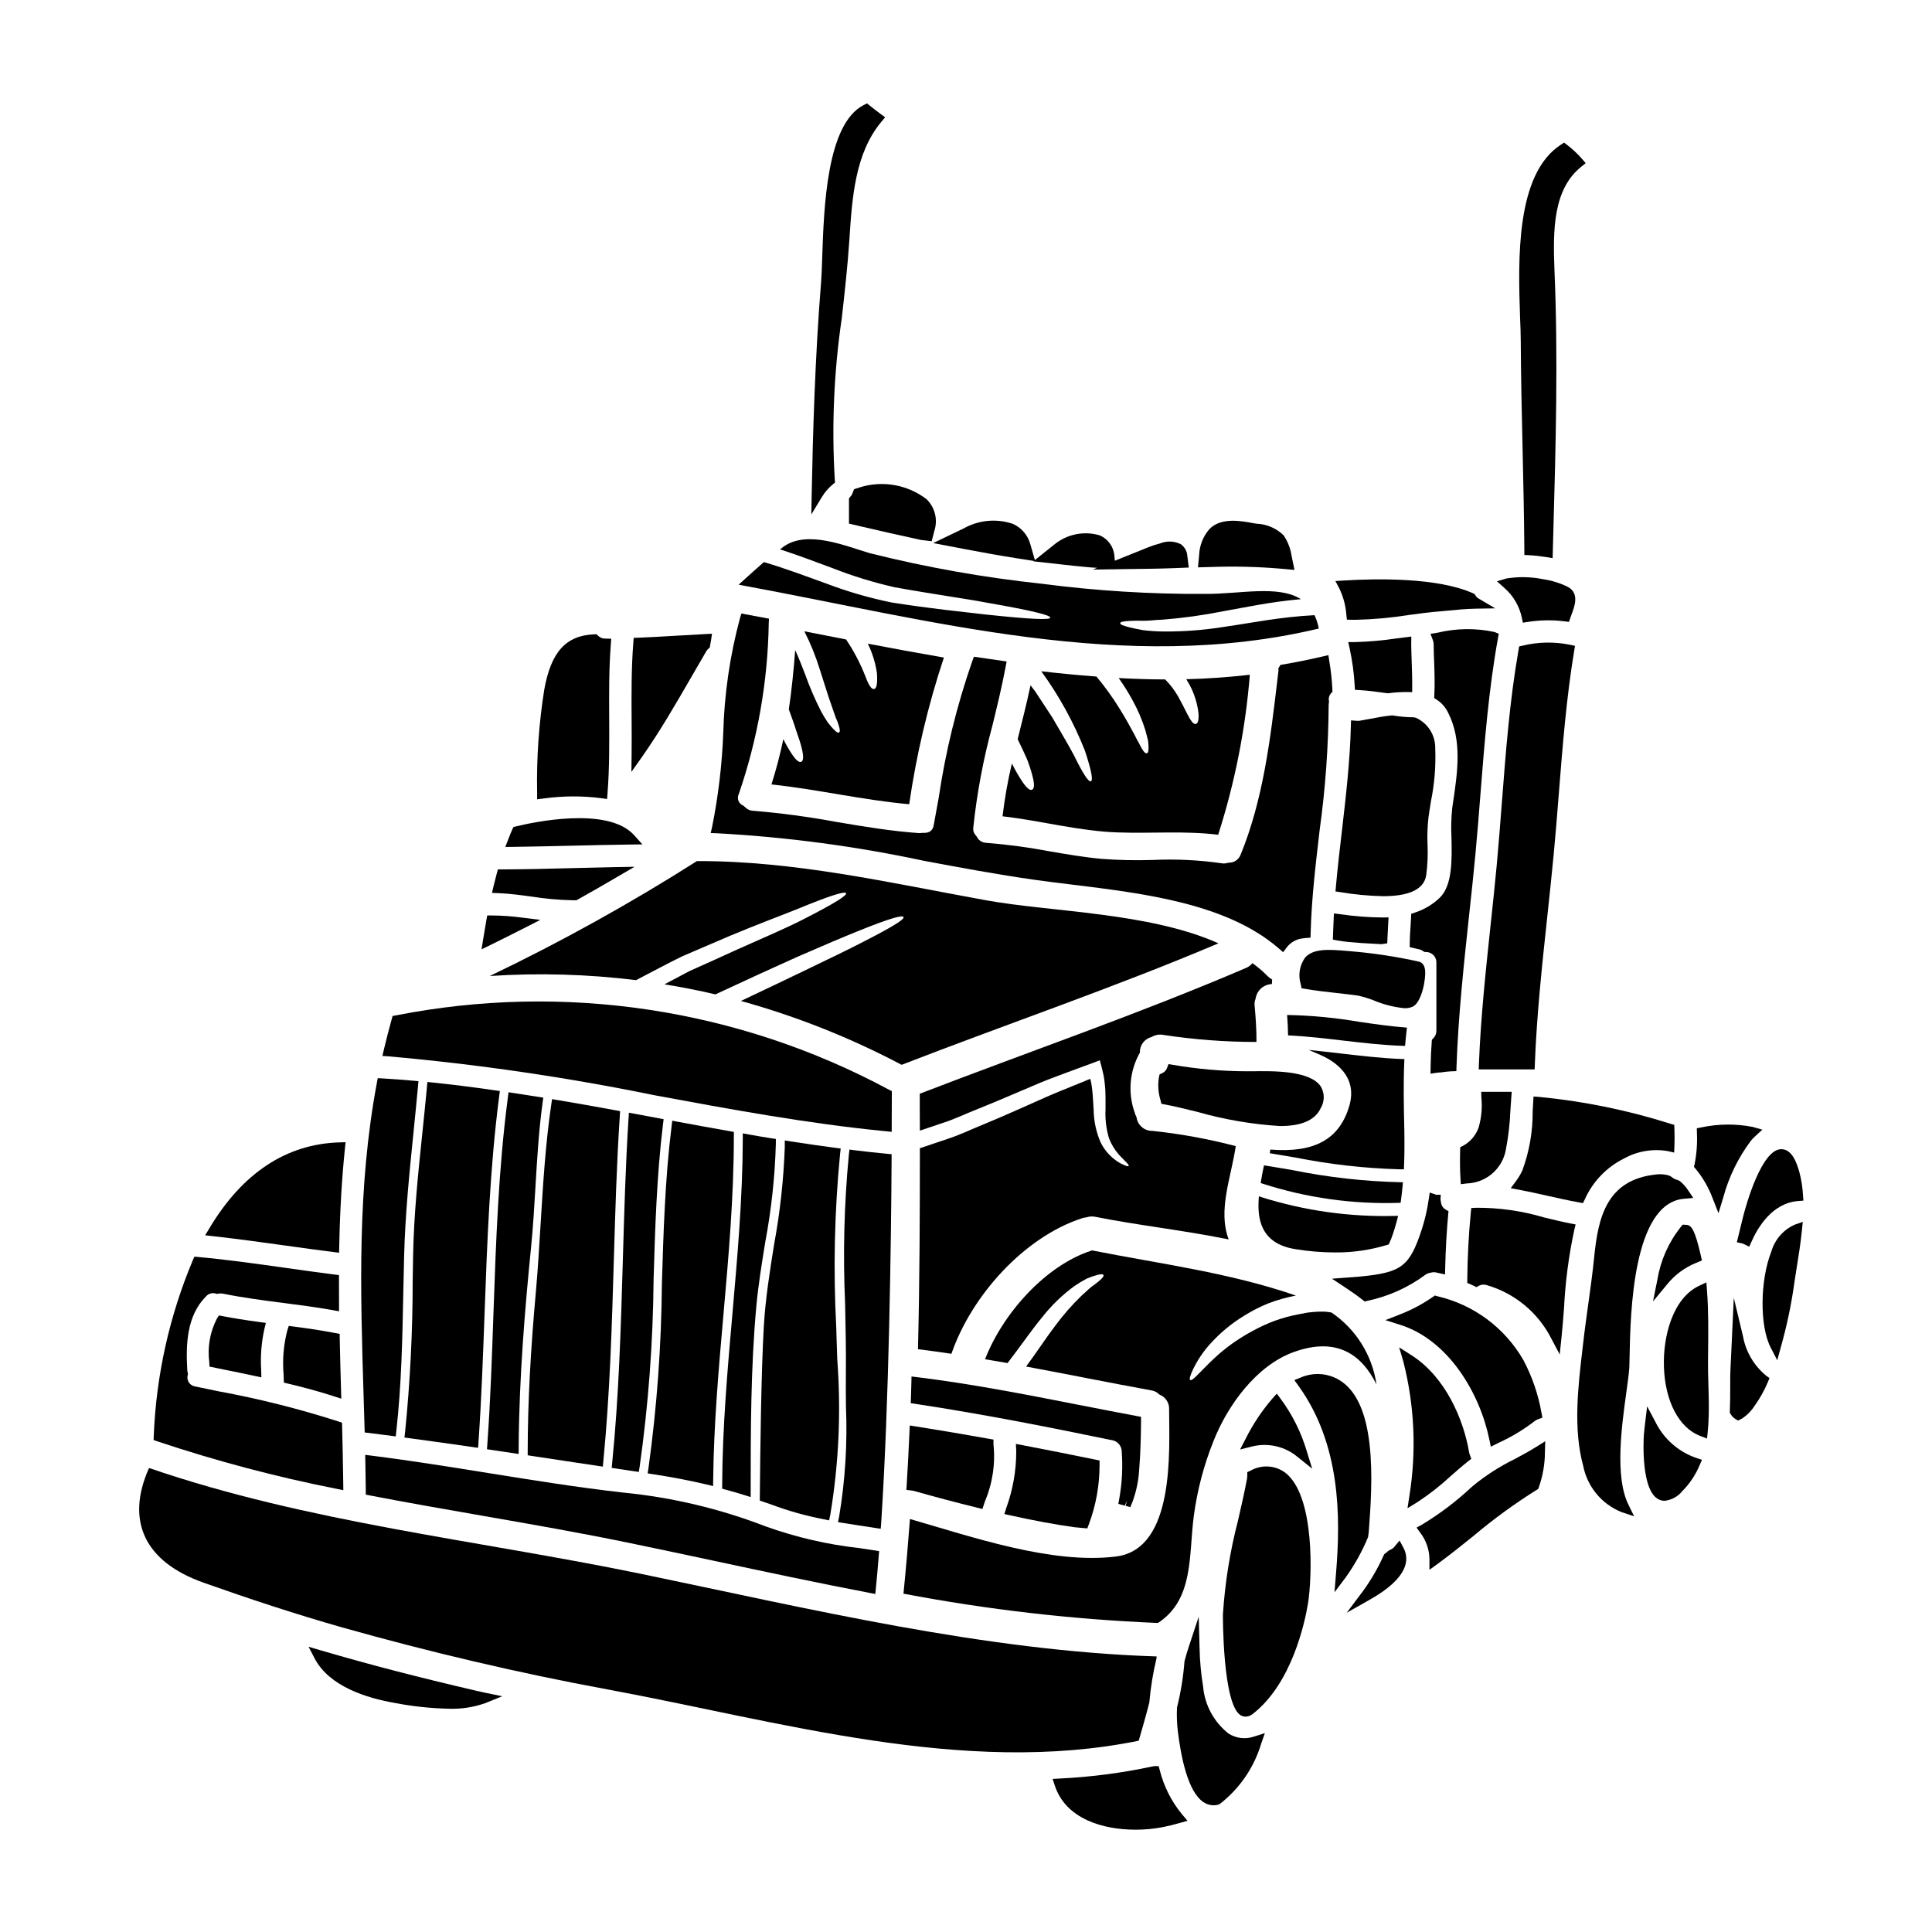 <?xml version="1.0" encoding="UTF-8"?>
<!-- Uploaded to: ICON Repo, www.iconrepo.com, Generator: ICON Repo Mixer Tools -->
<svg fill="#000000" width="800px" height="800px" version="1.1" viewBox="144 144 512 512" xmlns="http://www.w3.org/2000/svg">
 <g>
  <path d="m501.52 393.65c1.992 0.203 4 0.312 5.984 0.422l2.617 0.145 1.512-0.227 0.066-1.504c0.059-1.27 0.109-2.519 0.191-3.766l0.102-1.598-1.598 0.023c-3.781-0.031-7.555-0.324-11.297-0.879l-1.594-0.199-0.133 3.027c-0.043 0.891-0.09 1.77-0.109 2.668l-0.027 1.258 1.238 0.223c1.016 0.191 2.039 0.312 3.047 0.406z"/>
  <path d="m483.11 294.68 3.938 0.359-0.789-3.871 0.004-0.004c-0.301-1.906-1.02-3.719-2.106-5.312-1.926-1.871-4.477-2.965-7.156-3.066l-0.832-0.133c-3.016-0.574-8.621-1.656-11.668 1.574-1.648 1.895-2.606 4.297-2.715 6.809l-0.312 3.32 3.336-0.094h0.004c6.102-0.227 12.215-0.086 18.297 0.418z"/>
  <path d="m498.04 378.85-0.125 1.391 1.379 0.203c3.707 0.621 7.457 0.973 11.219 1.055 5.539 0 10.758-1.152 11.449-5.547 0.355-2.688 0.473-5.398 0.348-8.109-0.105-2.418-0.02-4.844 0.254-7.254 0.191-1.41 0.426-2.832 0.656-4.269 0.934-4.582 1.312-9.258 1.133-13.93 0.094-3.523-1.945-6.754-5.168-8.188l-0.547-0.109c-1.844-0.02-3.688-0.18-5.508-0.484l-0.184-0.031-0.184 0.02c-1.898 0.188-3.84 0.555-5.723 0.91-0.867 0.164-1.727 0.328-2.617 0.477h-0.004c-0.277 0.055-0.559 0.066-0.84 0.035l-1.547-0.113-0.039 1.547c-0.227 9.238-1.312 18.602-2.363 27.652-0.578 4.91-1.145 9.82-1.59 14.746z"/>
  <path d="m500.89 396c-4.723-0.395-8.812-0.691-11.02 1.766-1.484 2.059-1.906 4.695-1.145 7.113l0.188 1.008 1.008 0.176c2.754 0.484 5.594 0.789 8.348 1.102 1.887 0.211 3.773 0.422 5.637 0.68l0.004 0.004c1.414 0.32 2.805 0.746 4.156 1.273 2.606 1.102 5.367 1.797 8.184 2.066 0.738 0.02 1.473-0.121 2.152-0.418 2.391-1.152 3.543-7.477 3.254-9.719-0.199-1.672-1.133-2.109-1.668-2.215-5.965-1.324-12.016-2.246-18.105-2.754z"/>
  <path d="m522.95 481.32 0.191-0.043c0.559-0.168 1.152-0.168 1.707 0l2.094 0.469 0.047-1.773c0.129-5.141 0.395-9.734 0.789-14.043l0.09-0.949-0.836-0.473 0.004-0.004c-0.621-0.375-1.039-1.008-1.145-1.727l-0.145-0.98 0.062-1.18h-1.234l-1.684-0.586-0.262 1.766c-0.387 2.777-1.023 5.512-1.898 8.172-3.18 9.621-5.285 11.234-16.07 12.309-1.035 0.09-2.184 0.176-3.371 0.266l-4.309 0.324 3.609 2.387c1.863 1.227 3.246 2.215 4.488 3.211l0.555 0.441 0.691-0.152v-0.008c5.59-1.172 10.859-3.543 15.449-6.941 0.348-0.25 0.75-0.418 1.176-0.484z"/>
  <path d="m500.8 306.94 0.145 1.277 1.289 0.031h1.109l0.004 0.004c4.629-0.109 9.246-0.523 13.82-1.246 2.879-0.395 5.734-0.789 8.527-0.992l2.129-0.199c2.215-0.215 4.723-0.465 7.211-0.508l5.215-0.09-4.492-2.652v-0.004c-0.305-0.184-0.559-0.441-0.738-0.746l-0.238-0.395-0.395-0.184c-9.348-4.207-25.438-3.938-34.211-3.394l-2.281 0.141 1.074 2.023h-0.004c1.039 2.176 1.664 4.531 1.836 6.934z"/>
  <path d="m513.86 313.22c-3.559 0.527-7.144 0.844-10.738 0.941h-1.828l0.395 1.781v0.004c0.68 3.148 1.117 6.344 1.305 9.559l0.082 1.305 1.305 0.078c2.094 0.125 4.191 0.395 6.297 0.695l1.086 0.148 0.188-0.023v0.004c1.59-0.215 3.195-0.32 4.801-0.316l1.492 0.023v-1.488c0.02-2.258-0.062-4.516-0.137-6.769-0.055-1.492-0.105-2.984-0.121-4.441l0.023-2.035z"/>
  <path d="m414.76 350.9c-0.879-1.348-1.68-2.742-2.398-4.184-0.059-0.117-0.148-0.234-0.207-0.355l-0.004 0.004c-1.09 4.602-1.91 9.266-2.465 13.965 10.203 1.156 20.254 3.938 30.484 4.269 8.957 0.328 17.793-0.477 26.66 0.621 4.414-13.766 7.231-27.992 8.391-42.402-5.633 0.648-11.246 1.043-16.844 1.18l0.004 0.004c0.547 0.867 1.043 1.77 1.48 2.699 0.75 1.664 1.289 3.418 1.605 5.219 0.445 2.695 0 3.824-0.562 3.938-0.652 0.117-1.309-0.742-2.434-2.969-0.562-1.125-1.273-2.578-2.254-4.328l-0.004-0.004c-0.941-1.645-2.098-3.16-3.438-4.504-4.09 0-8.184-0.145-12.305-0.355 1.32 1.852 2.527 3.785 3.617 5.781 1.418 2.543 2.57 5.227 3.441 8.008 0.297 1.066 0.531 1.969 0.711 2.727 0.082 0.629 0.129 1.262 0.145 1.898 0 0.98-0.145 1.453-0.473 1.516s-0.684-0.238-1.18-1.039c-0.266-0.418-0.531-0.922-0.859-1.574-0.395-0.652-0.789-1.426-1.246-2.363-0.977-1.805-2.25-4.18-4.09-7.117-1.793-2.883-3.785-5.637-5.961-8.242-4.801-0.359-9.676-0.824-14.617-1.395h-0.004c4.711 6.481 8.586 13.523 11.535 20.969 1.898 5.723 2.191 7.973 1.602 8.184-0.59 0.207-1.93-1.688-4.481-6.879-1.336-2.578-3.32-5.84-5.75-10.051-1.336-2.016-2.816-4.297-4.453-6.789-0.414-0.562-0.859-1.156-1.305-1.719-1.008 4.773-2.223 9.547-3.41 14.293 0.949 1.93 1.777 3.676 2.402 5.117l0.004-0.008c0.598 1.5 1.105 3.035 1.512 4.598 0.621 2.344 0.477 3.41-0.09 3.676-0.57 0.27-1.426-0.371-2.762-2.387z"/>
  <path d="m406.06 525.29c-6.445-1.156-12.895-2.246-19.336-3.266l-1.629-0.254-0.074 1.648c-0.203 4.676-0.441 9.352-0.734 14.027l-0.09 1.391 1.383 0.168c0.18 0.023 0.363 0.043 0.488 0.07 5.871 1.664 11.574 3.176 16.957 4.496l1.324 0.324 0.641-1.938-0.008-0.004c2.051-4.793 2.84-10.031 2.297-15.219v-1.23z"/>
  <path d="m353.61 343.46c-0.742-1.152-1.418-2.352-2.016-3.586-0.848 4.055-1.898 8.062-3.148 12.008 12.203 1.305 24.258 4.152 36.504 5.246l-0.004 0.004c1.91-13.207 4.988-26.215 9.195-38.875-6.731-1.156-13.465-2.406-20.164-3.68 1.223 2.481 2.039 5.137 2.43 7.875 0.18 2.965-0.145 4.062-0.789 4.152-0.641 0.09-1.367-0.891-2.285-3.383-1.344-3.43-3.059-6.703-5.117-9.758-3.707-0.711-7.383-1.426-11.059-2.164 1.656 3.246 3.023 6.629 4.094 10.109 1.363 4.18 2.309 7.383 3.172 9.727 0.395 1.215 0.789 2.223 1.066 3.055 0.312 0.664 0.574 1.348 0.785 2.047 0.355 1.098 0.355 1.691 0.086 1.871-0.27 0.176-0.738-0.09-1.574-0.98-0.395-0.414-0.891-1.008-1.484-1.777l0.004-0.004c-0.637-0.934-1.219-1.902-1.75-2.902-1.586-3.121-2.973-6.344-4.152-9.641-0.789-1.988-1.602-4.211-2.668-6.523-0.395 5.219-0.918 10.496-1.688 15.715 0.789 2.164 1.48 4.062 1.969 5.664 0.648 1.867 1.152 3.348 1.422 4.508 0.594 2.344 0.477 3.441-0.086 3.707-0.566 0.27-1.41-0.336-2.742-2.414z"/>
  <path d="m334.12 364.83c18.41 1 36.715 3.441 54.746 7.297 9.574 1.789 19.469 3.637 29.305 5.027 3.148 0.445 6.473 0.855 9.91 1.273 19.238 2.363 41.051 5.023 54.777 16.887l1.18 1.027 0.949-1.254v-0.004c0.957-1.266 2.367-2.109 3.938-2.359 0.355-0.051 0.699-0.105 1.051-0.133l1.32-0.105 0.039-1.324c0.25-9.016 1.324-18.141 2.363-26.965l-0.004-0.004c1.535-11.02 2.34-22.129 2.414-33.258-0.008-0.238 0.016-0.473 0.066-0.703l0.043-0.234-0.035-0.238v-0.004c-0.148-0.699 0.035-1.426 0.496-1.969l0.441-0.461-0.027-0.637c-0.121-2.523-0.395-5.039-0.82-7.531l-0.23-1.543-1.527 0.355c-3.481 0.812-7.004 1.523-10.473 2.117l-0.723 0.125-0.547 0.941 0.055 0.449-0.305 2.562c-1.84 15.57-3.738 31.668-9.766 46.398h-0.004c-0.484 1.238-1.68 2.055-3.012 2.051l-0.395 0.062c-0.508 0.16-1.051 0.195-1.574 0.105-6.039-0.867-12.145-1.164-18.234-0.883-4.539 0.152-9.086 0.055-13.613-0.289-4.606-0.426-9.262-1.223-13.777-2-5.539-1.055-11.137-1.805-16.762-2.246-1.074-0.02-2.047-0.645-2.512-1.617l-0.301-0.395 0.004 0.004c-0.5-0.516-0.738-1.227-0.652-1.934 0.961-9.172 2.66-18.254 5.082-27.152 1.23-5.047 2.5-10.258 3.481-15.465l0.285-1.508-8.66-1.258-0.422 1.102c-4.113 11.797-7.102 23.957-8.926 36.312-0.434 2.418-0.875 4.832-1.324 7.25-0.348 1.918-1.781 2.078-2.981 2.008-0.285 0.043-0.574 0.07-0.859 0.074-7.328-0.5-14.703-1.742-21.832-2.945l-0.004 0.004c-7.356-1.371-14.777-2.367-22.238-2.988-0.812-0.035-1.574-0.395-2.117-1l-0.449-0.371c-0.574-0.223-1.031-0.676-1.254-1.25-0.227-0.574-0.199-1.219 0.074-1.773 5.012-14.562 7.695-29.828 7.949-45.227l0.059-1.277-7.297-1.367-0.395 1.25h0.004c-2.672 9.941-4.16 20.164-4.426 30.453-0.32 8.305-1.301 16.574-2.93 24.723l-0.395 1.75z"/>
  <path d="m327.36 323.16c1.27-2.199 2.539-4.402 3.836-6.606 0.145-0.242 0.328-0.457 0.535-0.645l0.395-0.367 0.066-0.539c0.027-0.203 0.07-0.395 0.113-0.613 0.043-0.219 0.09-0.449 0.121-0.66l0.266-1.781-1.797 0.09c-2.34 0.117-4.676 0.25-7.016 0.395-3.543 0.207-7.086 0.414-10.629 0.559l-1.312 0.051-0.102 1.309c-0.531 6.746-0.492 13.574-0.453 20.18 0.02 3.09 0.039 6.184 0 9.273l-0.055 4.758 2.754-3.894c4.856-6.906 9.137-14.336 13.277-21.508z"/>
  <path d="m370.33 273.65-0.52 1.336c-0.035 0.102-0.09 0.195-0.16 0.277l-0.66 0.812v6.691l2.277 0.531c5.59 1.312 11.199 2.582 16.832 3.805l2.809 0.336 0.707-2.754v-0.004c0.977-2.973 0.16-6.246-2.102-8.414-5.078-3.871-11.73-5.016-17.812-3.062z"/>
  <path d="m400.09 289.6c4.539 0.867 9.078 1.672 13.645 2.391l4.215 0.66-0.125 0.102 7.086 0.789c2.402 0.273 4.793 0.539 7.148 0.742 0.887 0.098 1.793 0.145 2.703 0.191l-1.18 0.469 15.859-0.227c2.129-0.031 4.262-0.094 6.394-0.18l3.203-0.129-0.395-3.188c-0.098-1.211-0.734-2.312-1.73-3.008-1.723-0.852-3.731-0.922-5.512-0.191-1.051 0.27-2.086 0.605-3.094 1.012l-8.852 3.562-0.129-1.266v-0.004c-0.176-2.418-1.699-4.531-3.938-5.465-4.156-1.219-8.645-0.301-11.988 2.445l-5.148 4.121-1.199-4.172c-0.645-2.418-2.352-4.414-4.637-5.426-4.316-1.465-9.051-1.023-13.027 1.207l-8.082 3.883z"/>
  <path d="m493.49 310.57c-0.219-1.227-0.598-2.418-1.129-3.543-9.195 0.473-16.961 2.106-23.484 3.023-5.488 0.91-11.043 1.348-16.605 1.305-1.793-0.023-3.586-0.141-5.367-0.359-1.484-0.27-2.641-0.504-3.543-0.738-1.812-0.445-2.551-0.789-2.492-1.125 0.059-0.34 0.863-0.504 2.668-0.594 0.922-0.059 2.078-0.059 3.5-0.031 1.422 0.027 3.113-0.234 5.117-0.297h0.004c5.375-0.426 10.723-1.168 16.012-2.223 5.633-0.98 12.395-2.492 20.578-3.203-6.019-3.824-16.281-1.336-25.191-1.395-14.547 0.094-29.082-0.809-43.504-2.695-15.336-1.637-30.539-4.336-45.504-8.082-6.469-1.898-16.457-6.199-22.805-1.812-0.355 0.27-0.68 0.535-1.035 0.789 5.07 1.629 9.668 3.41 13.938 4.981 5.34 2.098 10.828 3.789 16.426 5.055 10.172 1.84 18.359 2.938 24.465 4.094 12.277 2.133 16.902 3.348 16.812 3.973-0.09 0.621-4.859 0.477-17.285-0.859-6.227-0.738-14.324-1.512-24.797-3.172h-0.004c-5.824-1.191-11.547-2.844-17.109-4.949-5.191-1.871-10.707-3.977-16.723-5.754-2.254 1.969-4.449 3.977-6.691 5.992 50.941 9.309 102.3 23.898 153.75 11.621z"/>
  <path d="m364.7 272.36 0.602-0.5-0.078-0.789c-0.848-14.309-0.223-28.664 1.871-42.844 0.742-6.648 1.516-13.52 1.969-20.258l0.027-0.371c0.734-11.281 1.5-22.941 8.469-31.312l1.012-1.215-1.277-0.926c-0.961-0.695-1.891-1.422-2.785-2.148l-0.742-0.598-0.852 0.43c-9.84 4.965-10.574 27.129-11.02 40.371-0.082 2.606-0.156 4.824-0.289 6.434-1.648 20.414-2.195 40.77-2.496 56.223l-0.105 5.488 2.844-4.695c0.762-1.25 1.727-2.359 2.852-3.289z"/>
  <path d="m547.02 234.61c0.043 9.414 0.266 18.977 0.48 28.227 0.199 8.945 0.395 17.898 0.469 26.844v1.391l1.387 0.074c1.484 0.082 2.965 0.246 4.434 0.488l1.672 0.277 0.191-7.035c0.633-22.68 1.285-46.129 0.301-69.16-0.461-11.117-0.27-21.586 7.086-27.523l1.18-0.961-0.992-1.152h0.004c-1.176-1.34-2.481-2.559-3.894-3.644l-0.832-0.645-0.883 0.574c-12.023 7.844-11.285 30.594-10.793 45.656 0.109 2.441 0.184 4.676 0.191 6.59z"/>
  <path d="m520.23 395.61c0.316 0.09 0.613 0.23 0.879 0.418l0.34 0.238 0.422 0.023c0.77-0.008 1.508 0.305 2.039 0.863 0.527 0.559 0.797 1.312 0.746 2.082v17.793c0.039 0.777-0.246 1.543-0.789 2.106l-0.395 0.395-0.047 0.562c-0.172 2.223-0.27 4.484-0.301 6.711l-0.023 1.742 1.727-0.266c0.16-0.027 0.324-0.035 0.488-0.051l0.305-0.023 0.043 0.023 0.477-0.062h0.004c0.801-0.129 1.613-0.211 2.426-0.254l1.379-0.047 0.047-1.375c0.465-13.285 1.922-26.824 3.328-39.922 0.582-5.406 1.18-10.805 1.676-16.184 0.496-5.277 0.914-10.602 1.336-15.938 1.074-13.66 2.188-27.789 4.641-41.328l0.207-1.145-1.066-0.469v-0.004c-5.027-1.086-10.23-1.02-15.23 0.191l-1.793 0.277 0.633 1.695c0.137 0.34 0.203 0.707 0.203 1.078 0 1.508 0.074 3.012 0.129 4.519 0.102 2.918 0.203 5.93 0.055 8.875l-0.043 0.848 0.707 0.469v-0.004c1.328 0.871 2.383 2.102 3.047 3.543 3.668 7.312 2.438 15.633 1.242 23.68l-0.199 1.352v-0.004c-0.281 2.633-0.355 5.281-0.215 7.926 0.125 6.016 0.273 12.836-3.223 16.078h-0.004c-1.848 1.734-4.055 3.043-6.469 3.82l-0.969 0.316-0.047 1.02c-0.035 0.789-0.09 1.602-0.141 2.406-0.086 1.227-0.164 2.461-0.195 3.848l-0.02 1.574 1.727 0.395c0.301 0.062 0.621 0.125 0.918 0.207z"/>
  <path d="m460.36 545.82c0.902-6.824 2.656-13.512 5.223-19.902 3.707-9.426 11.355-20.047 21.289-23.617 11.242-4.062 17.941 0.531 21.914 8.602-1.121-7.746-5.445-14.668-11.922-19.07-0.594-0.086-1.18-0.203-1.805-0.234h-1.484c-0.535 0-1.18 0.09-1.75 0.117l-0.918 0.09c-0.117 0-0.504 0.086-0.789 0.117l-1.691 0.328c-2.227 0.402-4.418 0.988-6.551 1.75-1.988 0.742-3.922 1.625-5.785 2.641-3.195 1.695-6.191 3.738-8.938 6.09-4.566 4.004-7.117 7.504-7.738 6.965-0.297-0.203 0-1.215 0.789-2.875l-0.004 0.004c1.164-2.402 2.66-4.629 4.449-6.609 2.66-2.973 5.746-5.535 9.164-7.594 2.016-1.262 4.141-2.344 6.348-3.231 2.356-0.898 4.785-1.582 7.262-2.047-17.555-6.082-35.941-8.391-54.059-11.98v-0.004c-0.07 0.027-0.141 0.055-0.207 0.094-12.066 3.914-23.422 16.633-28.109 28.766 1.969 0.324 3.977 0.648 5.965 1.008 3.543-4.598 6.43-8.867 9.223-12.203h-0.004c2.449-3.113 5.312-5.879 8.508-8.215 1.051-0.719 2.137-1.379 3.266-1.969 0.977-0.395 1.805-0.684 2.43-0.863 1.273-0.395 1.871-0.355 1.988-0.059 0.117 0.297-0.234 0.789-1.215 1.602h-0.004c-0.598 0.508-1.219 0.984-1.867 1.426-0.789 0.59-1.602 1.48-2.641 2.344-2.644 2.551-5.066 5.328-7.234 8.301-2.195 2.848-4.508 6.469-7.535 10.555 11.059 2.047 22.094 4.301 33.152 6.316h0.004c0.832 0.129 1.605 0.523 2.195 1.125 1.613 0.621 2.641 2.211 2.547 3.938 0.031 10.969 1.602 37-14.055 38.965-16.988 2.137-38.223-5.219-54.621-9.934-0.504 6.617-1.066 13.199-1.719 19.781v0.004c22.254 4.234 44.793 6.828 67.43 7.766 9.594-6.223 8.137-17.996 9.5-28.285z"/>
  <path d="m483.44 514.77-1.082-1.441-1.199 1.348c-2.766 3.219-5.125 6.769-7.027 10.562l-1.492 2.887 3.148-0.789c4.293-1.074 8.84-0.008 12.203 2.867l3.746 3.008-1.418-4.594c-1.473-4.981-3.801-9.664-6.879-13.848z"/>
  <path d="m372.91 393.52c-3.938 2.043-9.16 4.566-15.895 7.797-4.742 2.281-10.316 4.953-16.664 7.945v0.004c14.762 4.09 29.043 9.762 42.586 16.922 27.934-10.836 56.34-20.48 83.969-32.195-18.418-8.242-44.082-8.242-61.621-11.414-25.441-4.598-50.617-10.469-76.594-10.379-17.676 11.23-36.004 21.398-54.891 30.453 12.926-0.855 25.902-0.488 38.758 1.098 4.387-2.281 8.48-4.481 12.309-6.348 4.625-1.969 8.805-3.793 12.57-5.394 7.535-3.148 13.492-5.336 17.969-7.144 8.926-3.68 12.543-4.723 12.812-4.152 0.27 0.57-2.816 2.578-11.535 7.027-4.356 2.223-10.199 4.723-17.641 8.039-3.676 1.691-7.801 3.543-12.336 5.574-2.106 1.129-4.301 2.285-6.613 3.504 4.508 0.738 9.012 1.598 13.492 2.668 8.449-3.938 15.676-7.246 21.676-9.934 6.848-2.996 12.246-5.277 16.371-6.938 8.242-3.32 11.531-4.211 11.809-3.617 0.273 0.586-2.644 2.449-10.531 6.484z"/>
  <path d="m543.09 448.57c0.648-3.391 1.043-6.82 1.18-10.266 0.07-1.121 0.145-2.238 0.23-3.363l0.125-1.594h-8.09l0.047 1.523c0.266 2.656 0.02 5.336-0.723 7.894-0.711 2.078-2.176 3.812-4.102 4.863l-0.789 0.395-0.02 0.883c-0.074 2.863-0.043 5.195 0.09 7.336l0.094 1.574 1.574-0.188 0.004-0.004c5.176-0.16 9.52-3.949 10.379-9.055z"/>
  <path d="m589.93 468.55-0.586 0.699v0.004c-3.18 4.035-5.285 8.812-6.125 13.883l-1.148 5.742 3.734-4.512c2.031-2.516 4.672-4.473 7.668-5.684l1.555-0.652-0.262-1.156c-1.625-7.231-2.57-7.996-3.633-8.266z"/>
  <path d="m303.31 355.52 1.574 0.227 0.121-1.574c0.508-6.609 0.469-13.312 0.438-19.789-0.031-6.481-0.078-13.074 0.426-19.559l0.117-1.555-1.555-0.035h0.004c-0.695 0.023-1.367-0.227-1.875-0.699l-0.457-0.453-0.641 0.023c-7.477 0.293-11.441 4.672-13.227 14.645v0.004c-1.438 9.055-2.07 18.223-1.891 27.391v1.68l1.664-0.211c5.074-0.707 10.219-0.742 15.301-0.094z"/>
  <path d="m539.02 389.18c-1.281 12.023-2.609 24.453-3.086 36.688l-0.055 1.535h14.816l0.055-1.422c0.496-12.988 1.922-26.273 3.301-39.109 0.59-5.512 1.18-11.02 1.699-16.496 0.508-5.328 0.934-10.711 1.359-16.109 0.988-12.465 2.008-25.352 4.055-37.73l0.227-1.375-1.363-0.305v0.004c-4.125-0.832-8.387-0.754-12.48 0.234l-0.957 0.215-0.168 0.965c-2.328 13.277-3.387 27.086-4.414 40.445-0.426 5.539-0.852 11.055-1.359 16.531-0.492 5.289-1.059 10.609-1.629 15.93z"/>
  <path d="m547.29 307.65 0.289 1.363 1.383-0.207-0.004-0.004c3.191-0.488 6.438-0.539 9.645-0.145l1.18 0.148 0.734-2.082c0.789-2.086 2.102-5.574-1.109-7.238-2.035-0.988-4.207-1.656-6.445-1.988-3.207-0.648-6.5-0.715-9.73-0.199l-2.527 0.754 1.969 1.758v0.004c2.348 2.043 3.965 4.793 4.617 7.836z"/>
  <path d="m443.54 543.41 0.508-1.211c1.078-2.863 1.707-5.879 1.859-8.934 0.293-3.711 0.445-7.707 0.48-12.559v-1.234l-1.207-0.219c-5.148-0.961-10.297-1.969-15.441-2.977-13.887-2.719-28.242-5.535-42.559-7.297l-1.621-0.195-0.035 1.633c-0.031 1.383-0.059 2.754-0.117 4.117l-0.055 1.324 1.312 0.195c18.5 2.797 36.906 6.481 52.5 9.715h-0.008c1.258 0.426 2.109 1.598 2.117 2.926 0.305 4.188 0.082 8.395-0.664 12.527l-0.238 1.32 1.695 0.473 0.621-1.375-0.395 1.422z"/>
  <path d="m485.09 413.01 0.043 0.531c0.105 1.316 0.172 2.707 0.207 4.383v0.457l0.457 0.027c4.668 0.242 9.391 0.789 13.961 1.332 5.269 0.613 10.73 1.25 16.137 1.426h0.461l0.043-0.461c0.117-1.305 0.238-2.574 0.395-3.871l0.055-0.508-0.508-0.039c-4.121-0.32-8.301-0.934-12.34-1.523l0.004-0.004c-6.078-1.039-12.223-1.629-18.391-1.766z"/>
  <path d="m475.91 399.24c-0.43 0.547-0.992 0.977-1.637 1.246-28.438 12.203-57.676 22.238-86.527 33.363 0 3.231 0 6.523 0.031 9.785 1.93-0.652 3.852-1.309 5.723-1.93 3.41-1.066 6.523-2.609 9.578-3.793 6.082-2.434 11.594-4.891 16.578-6.969 2.492-1.035 4.926-1.898 7.176-2.754 2.848-1.039 5.547-2.047 8.039-2.969 0.207-0.059 0.504-0.234 0.621-0.176l0.176 0.711 0.359 1.363c0.203 0.895 0.445 1.781 0.562 2.641 0.176 1.039 0.234 2.047 0.328 3.023 0.086 1.93 0.059 3.68 0.059 5.277l-0.004-0.008c-0.125 2.566 0.188 5.133 0.918 7.594 0.602 1.574 1.473 3.031 2.582 4.301 0.891 0.977 1.629 1.656 2.074 2.133 0.445 0.477 0.652 0.789 0.562 0.922-0.09 0.133-0.414 0.086-1.035-0.18-1.008-0.398-1.949-0.945-2.789-1.629-1.566-1.227-2.828-2.801-3.676-4.598-1.133-2.676-1.738-5.547-1.781-8.453-0.117-1.602-0.176-3.32-0.355-5.117-0.117-0.859-0.207-1.777-0.418-2.668-0.059-0.176-0.086-0.395-0.176-0.445 0 0.031-2.668 1.125-4.625 1.898-2.195 0.922-4.539 1.812-7 2.91-4.926 2.164-10.32 4.656-16.488 7.203-3.113 1.246-6.227 2.789-9.758 3.938-2.344 0.789-4.773 1.602-7.234 2.434 0 17.586-0.059 35.426-0.504 53.258 2.965 0.355 5.902 0.789 8.863 1.215 5.309-15.391 19.246-30.93 34.668-35.941h0.004c0.348-0.109 0.707-0.18 1.066-0.207 0.773-0.262 1.602-0.312 2.402-0.152 10.883 2.195 23.277 3.543 35.344 5.992-2.934-7.68 0.625-16.34 1.871-24.73-7.254-1.898-14.637-3.25-22.094-4.035-2.129 0.047-3.945-1.531-4.207-3.644-0.191-0.348-0.34-0.715-0.445-1.098-1.914-5.266-1.426-11.105 1.336-15.984v-0.027c-0.07-1.938 1.23-3.66 3.113-4.125 0.977-0.59 2.144-0.781 3.258-0.531 8.117 1.23 16.316 1.848 24.527 1.84 0.027-3.262-0.207-6.523-0.504-9.785-0.047-0.559 0.043-1.121 0.266-1.637 0.289-2.129 2.035-3.766 4.18-3.91 0.047-0.027 0.098-0.035 0.152-0.031 0-0.395 0.027-0.789 0.059-1.18-0.418-0.223-0.797-0.5-1.133-0.832-1.258-1.285-2.625-2.461-4.086-3.508z"/>
  <path d="m475.91 427.9h-1.523c-6.551-0.02-13.082-0.59-19.535-1.703l-1.18-0.199-0.434 1.129c-0.238 0.586-0.703 1.055-1.289 1.297l-0.645 0.301-0.164 0.691c-0.352 2.066-0.207 4.188 0.418 6.191l0.227 0.922 0.938 0.168c2.309 0.43 5.254 1.145 8.375 1.91l0.004-0.004c7.215 2.07 14.637 3.348 22.133 3.812 5.117 0 9.148-1.234 10.801-4.797v-0.004c1.027-1.746 1.027-3.91 0-5.66-2.84-4.312-12.793-4.137-18.125-4.055z"/>
  <path d="m410.17 545.24 1.574 0.348c6.41 1.418 11.988 2.445 17.051 3.148h0.031c0.699 0.078 1.355 0.133 2.203 0.207l1.117 0.098 0.395-1.047h0.004c1.887-5.035 2.852-10.367 2.848-15.742v-1.207l-1.18-0.242c-6.383-1.309-12.766-2.586-19.145-3.797l-1.844-0.355 0.09 1.875v-0.008c0.016 5.176-0.887 10.312-2.664 15.176z"/>
  <path d="m477.62 461.01-0.047 0.645c-0.336 5.012 0.293 11.844 9.578 13.359h-0.004c3.488 0.582 7.019 0.883 10.559 0.895 4.793 0.051 9.562-0.648 14.137-2.07l0.234-0.074 0.074-0.234c0.082-0.238 0.191-0.48 0.32-0.762l0.18-0.395 0.004-0.004c0.668-1.812 1.238-3.66 1.707-5.535l0.156-0.613h-0.629c-12.082 0.336-24.137-1.348-35.664-4.984z"/>
  <path d="m516.07 453.38c0.129-2.953 0.156-6.035 0.09-10-0.148-6.172-0.27-12.203 0-18.23l0.023-0.492h-0.496c-5.391-0.199-10.844-0.836-16.117-1.449-1.844-0.211-3.684-0.43-5.512-0.625l-3.231-0.344 2.981 1.281c3.871 1.672 10.035 5.652 7.789 13.496-2.59 8.895-9.219 12.574-20.965 11.629l-0.113 0.977c2.273 0.367 4.551 0.75 6.816 1.141h0.004c9.047 1.809 18.234 2.852 27.457 3.109h1.266z"/>
  <path d="m515.18 462.74 0.059-0.426c0.23-1.652 0.395-3.117 0.508-4.477l0.043-0.535h-0.539v0.004c-9.656-0.223-19.27-1.297-28.734-3.219-2.363-0.395-4.723-0.816-7.086-1.18l-0.461-0.074-0.098 0.461c-0.266 1.234-0.504 2.519-0.715 3.816l-0.062 0.395 0.395 0.141c11.703 3.797 23.98 5.527 36.281 5.117z"/>
  <path d="m448.59 595.13c0.336-3.918 0.969-7.805 1.895-11.625 0-0.176 0.031-0.355 0.031-0.531-45.637-1.457-92.133-12.664-136.61-21.883-43.559-8.988-88.191-13.555-130.41-28.055-6.258 13.969-1.215 24.82 14.383 30.367 12.125 4.301 24.344 8.332 36.738 11.863 23.16 6.523 46.617 12.066 70.281 16.43 45.516 8.418 94.535 23.098 140.88 13.609 0.977-3.391 1.957-6.766 2.816-10.176z"/>
  <path d="m514.9 552.26-1.406 1.684v0.004c-0.301 0.359-0.699 0.633-1.145 0.785l-0.551 0.352c-0.191 0.199-0.402 0.383-0.625 0.543l-0.324 0.227-0.168 0.352c-1.508 3.359-3.363 6.555-5.535 9.527l-4.258 5.664 6.164-3.492c10.277-5.816 10.496-10.672 8.879-13.723z"/>
  <path d="m553.18 466.63c-5.848-1.734-11.922-2.598-18.023-2.562l-1.258 0.074-0.125 1.254c-0.555 5.711-0.867 11.633-0.926 17.594v1.008l0.938 0.395c0.262 0.102 0.52 0.234 0.789 0.367l0.691 0.348 0.676-0.375c0.641-0.34 1.395-0.395 2.078-0.156 7.379 2.144 13.551 7.238 17.055 14.082l2.266 4.293 0.504-4.832c0.242-2.363 0.441-4.902 0.641-7.519 0.344-6.93 1.25-13.816 2.703-20.602l0.371-1.504-1.523-0.297c-2.269-0.449-4.562-1.004-6.856-1.566z"/>
  <path d="m538.69 525.5 0.395 1.891 2.121-1.062v-0.004c3.348-1.516 6.508-3.414 9.414-5.664 0.289-0.23 0.609-0.414 0.957-0.539l1.18-0.438-0.238-1.223c-0.852-4.887-2.469-9.609-4.789-13.992-4.914-8.57-13.168-14.711-22.793-16.949l-0.68-0.191-0.578 0.395v-0.004c-2.691 1.875-5.602 3.422-8.66 4.606l-3.883 1.523 3.973 1.258c12.836 4.082 21.098 18.211 23.582 30.395z"/>
  <path d="m545.35 530.7c-3.867 1.895-7.504 4.223-10.844 6.938l-0.641 0.559c-3.988 3.723-8.348 7.019-13.016 9.84l-1.445 0.789 0.965 1.344v-0.004c1.531 1.996 2.391 4.426 2.449 6.941v2.91l2.363-1.715c3.176-2.332 6.297-4.844 9.336-7.281v-0.004c5.266-4.438 10.836-8.5 16.668-12.156l0.441-0.262 0.18-0.473v0.004c1.074-3.035 1.621-6.231 1.617-9.445l0.078-2.738-2.336 1.457c-1.898 1.195-3.856 2.246-5.816 3.297z"/>
  <path d="m517 543.7 2.703-1.668c3.125-2.055 6.074-4.367 8.812-6.914 1.504-1.32 3-2.633 4.551-3.859l0.836-0.66-0.363-1.004v-0.004c-0.109-0.258-0.184-0.531-0.227-0.809-1.465-8.602-6.219-19.836-15.188-25.586l-3.336-2.133 1.125 3.797-0.004 0.004c2.969 11.66 3.504 23.805 1.574 35.684z"/>
  <path d="m506.74 549.93c0.926-12.449 2.637-35.621-8.969-40.812-2.856-1.301-6.129-1.328-9.012-0.078l-1.742 0.703 1.098 1.527c11.168 15.5 11.188 34.637 9.953 49.594l-0.418 5.117 3.07-4.09h0.004c2.332-3.285 4.289-6.824 5.832-10.547z"/>
  <path d="m451.35 613.13-0.297-1.09h-1.129l-0.641 0.117c-8.035 1.707-16.195 2.769-24.402 3.172l-1.934 0.105 0.613 1.84c2.934 8.773 12.73 11.613 21.363 11.613l0.004 0.004c2.41 0.004 4.812-0.223 7.18-0.676 1.555-0.305 2.984-0.668 4.387-1.066l2.207-0.621-1.484-1.75h0.004c-2.793-3.398-4.801-7.379-5.871-11.648z"/>
  <path d="m469.63 603.45c-3.922-3.055-6.387-7.609-6.801-12.562-0.551-3.324-0.859-6.688-0.93-10.055l-0.23-8.391-2.629 7.957c-0.395 1.18-0.75 2.363-1.137 3.867-0.32 4.144-0.988 8.25-1.992 12.281-0.094 2.07-0.02 4.141 0.219 6.199 0.852 7.051 2.703 16.031 6.719 18.785 0.809 0.574 1.77 0.883 2.758 0.891 0.406 0 0.812-0.051 1.207-0.152l0.516-0.246v-0.004c5.199-4.055 9.008-9.625 10.898-15.938l0.973-2.785-2.812 0.895-0.004-0.004c-2.246 0.797-4.731 0.523-6.754-0.738z"/>
  <path d="m484.6 534.27c-2.688-1.98-6.289-2.188-9.188-0.531l-0.867 0.395v0.949c0 0.246-0.02 0.492-0.059 0.738-0.695 3.688-1.527 7.34-2.363 10.98-2.141 8.211-3.492 16.605-4.039 25.07 0 0.234-0.105 24.234 4.836 26.766h0.004c0.363 0.191 0.77 0.289 1.18 0.289 0.664-0.016 1.305-0.25 1.824-0.668 10.418-8.004 13.863-24.316 14.672-29.125 1.152-6.852 1.945-28.75-6-34.863z"/>
  <path d="m604.28 473.21 1.473 0.328c0.148 0.043 0.293 0.102 0.43 0.172l1.383 0.688 0.629-1.41c1.66-3.754 5.473-10.133 12.266-10.695l1.457-0.117-0.105-1.461-0.004 0.004c-0.109-2.039-0.422-4.059-0.941-6.035-0.723-2.637-2.012-6.141-4.801-6.141h-0.027c-5.223 0.043-9.297 14.773-10.062 17.738z"/>
  <path d="m609.11 445.15 1.918-1.781-2.519-0.715v-0.004c-4.5-0.879-9.129-0.836-13.613 0.117l-1.223 0.234 0.027 1.242v0.004c0.133 2.769-0.07 5.547-0.617 8.266l-0.168 0.723 0.488 0.566v0.004c1.906 2.324 3.414 4.949 4.465 7.766l1.551 3.938 1.23-4.062c1.469-5.484 3.977-10.637 7.383-15.18 0.34-0.391 0.699-0.766 1.078-1.117z"/>
  <path d="m270.23 592.07c-15.129-3.508-28.578-7-41.137-10.684l-3.32-0.977 1.598 3.07c3.879 7.457 13.844 10.57 21.516 11.867v0.004c4.676 0.887 9.414 1.383 14.172 1.48 3.242 0.105 6.473-0.398 9.531-1.48l4.504-1.824-4.758-0.988c-0.691-0.16-1.383-0.305-2.106-0.469z"/>
  <path d="m605.91 498.12-2.438-10.184-0.684 14.777c-0.141 2.754-0.262 5.039-0.262 6.644v2.363c0 1.922 0 4.039-0.102 6.242v0.48l0.266 0.395v-0.004c0.312 0.508 0.742 0.934 1.25 1.238l0.676 0.395 1.02-0.527h0.004c1.324-0.867 2.457-2 3.316-3.332 1.414-1.973 2.602-4.094 3.543-6.332l0.434-1.066-0.93-0.676c-3.195-2.644-5.356-6.336-6.094-10.414z"/>
  <path d="m613.43 475.66c-3.039 7.652-3.121 19.789-0.176 25.465l1.738 3.363 0.996-3.652c1.43-5.078 2.543-10.238 3.324-15.453 0.23-1.656 0.516-3.394 0.789-5.184 0.531-3.269 1.074-6.652 1.422-10.09l0.23-2.301-2.188 0.762c-2.984 1.355-5.227 3.945-6.137 7.09z"/>
  <path d="m596.64 504.64 0.023-2.215c0.062-5.383 0.125-10.949-0.293-16.445l-0.164-2.133-1.938 0.91c-6.863 3.227-9.621 13.199-9.305 21.648 0.336 9.055 4.023 16.004 9.613 18.141l1.812 0.684 0.184-1.93c0.094-0.953 0.184-1.898 0.211-3.019h0.004c-0.016-0.273-0.004-0.551 0.031-0.824 0.102-2.828 0-5.699-0.07-8.473-0.066-2.16-0.137-4.281-0.109-6.344z"/>
  <path d="m575 512.98c0.359-2.598 0.668-4.844 0.789-6.59 0.027-0.828 0.047-1.832 0.07-2.977 0.211-11.082 0.789-40.539 14.387-41.723l2.488-0.215-1.391-2.074v0.004c-0.594-0.914-1.332-1.73-2.18-2.414l-0.566-0.277c-0.602-0.129-1.156-0.41-1.613-0.816l-0.613-0.355h-0.004c-1.066-0.324-2.191-0.434-3.301-0.312-13.422 1.316-15.559 11.582-16.598 21.992-0.422 4.18-1 8.336-1.574 12.484-0.484 3.473-0.969 6.938-1.355 10.41l-0.188 1.574c-1.152 9.84-2.461 20.953 0.199 30.73 1.086 5.566 4.918 10.199 10.184 12.309l3.328 1.113-1.539-3.148c-3.621-7.422-1.758-20.836-0.523-29.715z"/>
  <path d="m550.4 434.59-0.223 3.856h-0.004c0.051 5.359-0.875 10.688-2.727 15.715-0.461 1-1.023 1.949-1.684 2.828l-1.402 1.898 2.32 0.434c2.512 0.469 5.023 1.035 7.535 1.602 2.727 0.609 5.453 1.223 8.191 1.719l1.094 0.195 0.492-1c2.094-4.688 5.75-8.504 10.344-10.797 3.527-1.965 7.617-2.668 11.602-1.992l1.73 0.395 0.07-1.773c0.059-1.492 0.059-2.981 0-4.504l-0.043-1.066-1.023-0.297c-11.316-3.59-22.98-5.973-34.797-7.113z"/>
  <path d="m295.61 368.12c5.117-0.121 10.254-0.246 15.375-0.309l3.254-0.039-2.172-2.426c-7.031-7.84-27.312-3.324-31.312-2.344l-0.684 0.168-0.301 0.637c-0.367 0.789-0.68 1.594-1.074 2.609l-0.789 2.035 2.184-0.023c5.168-0.066 10.344-0.191 15.52-0.309z"/>
  <path d="m582.71 520.84-2.203-4.144-0.562 4.656c-0.121 0.961-0.211 1.926-0.305 2.934-0.098 1.527-0.789 14.98 4.059 17.133v-0.004c0.457 0.203 0.949 0.309 1.445 0.309 1.859-0.203 3.559-1.141 4.723-2.606 1.93-1.945 3.465-4.246 4.527-6.769l0.648-1.492-1.551-0.5c-4.707-1.629-8.582-5.047-10.781-9.516z"/>
  <path d="m258.75 430.89-1.488-0.152-0.133 1.488c-0.375 4.027-0.789 8.051-1.207 12.066-1.105 10.609-2.25 21.578-2.449 32.52l-0.109 6.508c0.004 13.426-0.668 26.84-2.012 40.199l-0.172 1.445 1.445 0.191c5.512 0.738 10.988 1.512 16.5 2.309l1.574 0.227 0.109-1.574c0.789-11.387 1.203-22.965 1.613-34.172 0.684-18.852 1.395-38.348 3.859-57.367l0.188-1.445-1.445-0.207c-5.754-0.832-11.078-1.496-16.273-2.035z"/>
  <path d="m291.79 435.53-1.488-0.25-0.219 1.492c-1.527 10.371-2.18 21.145-2.812 31.562-0.359 5.902-0.715 11.809-1.223 17.594-1.477 16.305-2.176 29.801-2.203 42.473v1.266l1.254 0.195c3.672 0.574 7.359 1.121 11.039 1.668l7.613 1.141 0.148-1.547c1.73-17.746 2.262-35.816 2.777-53.293 0.367-12.484 0.742-25.391 1.574-38.059l0.082-1.309-1.281-0.238c-5.098-0.941-10.18-1.832-15.262-2.695z"/>
  <path d="m366.79 448.37-1.457-0.188c-3.738-0.48-7.449-1.043-11.191-1.609l-2.168-0.332v1.699h0.004c-0.309 8.688-1.258 17.336-2.84 25.883-1.117 7-2.273 14.238-2.703 21.434-0.746 12.5-0.969 34.84-1.062 44.379l-0.023 2.035 2.973 1.012c4.531 1.707 9.203 3.023 13.965 3.934l1.43 0.297 0.312-1.426h-0.004c2.277-13.641 2.898-27.508 1.855-41.301-0.078-2.289-0.156-4.543-0.219-6.738l-0.047-1.773h-0.004c-0.805-15.293-0.465-30.625 1.02-45.867z"/>
  <path d="m278.58 434.93c-2.488 18.945-3.148 38.281-3.805 56.984-0.395 11.414-0.789 23.223-1.625 34.789l-0.098 1.363 8.398 1.254v-1.703c0.125-18.895 1.715-37.266 3.254-52.742 0.559-5.512 0.891-11.09 1.207-16.504 0.43-7.262 0.871-14.77 1.867-22.043l0.199-1.438-9.211-1.43z"/>
  <path d="m240.78 529.55 0.039 1.707c0.055 2.547 0.086 5.094 0.117 7.637v1.203l1.18 0.227c9.918 1.914 20.039 3.676 29.828 5.383 12.809 2.231 26.047 4.543 38.965 7.215 7.414 1.531 14.879 3.125 22.383 4.723 13.422 2.871 27.297 5.832 41.098 8.473l1.574 0.305 0.16-1.605c0.273-2.68 0.508-5.477 0.746-8.387l0.109-1.371-5.277-0.809 0.008 0.008c-8.438-0.941-16.738-2.863-24.734-5.723-12.145-4.695-24.871-7.723-37.828-8.988-11.977-1.355-24.082-3.297-35.789-5.184-10.109-1.625-20.57-3.309-30.914-4.602z"/>
  <path d="m317.39 434.24c20.039 3.711 40.758 7.547 61.32 9.547l1.602 0.16v-1.613c0.031-3.625 0.031-6.445 0.031-8.266v-0.891l-0.789-0.418v0.004c-39.945-21.473-86.098-28.43-130.6-19.68l-0.914 0.164-0.246 0.891c-0.742 2.66-1.434 5.344-2.059 8.004l-0.395 1.691 1.734 0.117 0.004 0.004c23.609 2.102 47.082 5.535 70.309 10.285z"/>
  <path d="m284.89 381.61c3.562 0.562 7.16 0.883 10.766 0.965h1.113l0.344-0.191c3.418-1.898 6.801-3.859 10.16-5.82l4.887-2.856-5.66 0.102c-3.609 0.066-7.223 0.16-10.836 0.254-6.195 0.156-12.391 0.32-18.586 0.34h-1.141l-0.434 1.652c-0.246 0.945-0.496 1.879-0.719 2.828l-0.395 1.742 1.789 0.07c2.883 0.117 5.844 0.523 8.711 0.914z"/>
  <path d="m282.91 389.96 4.281-2.184-4.766-0.594c-2.676-0.359-5.371-0.555-8.074-0.574h-1.23l-0.219 1.211c-0.289 1.594-0.555 3.223-0.836 4.953l-0.457 2.816 2.562-1.254c2.914-1.43 5.824-2.887 8.738-4.375z"/>
  <path d="m310.56 440.54c-0.789 12.41-1.141 25.031-1.496 37.242-0.512 17.672-1.039 35.953-2.824 53.828l-0.137 1.383 1.367 0.223c1.465 0.234 2.926 0.445 4.387 0.652l1.434 0.203 0.23-1.426v0.004c2.316-16.43 3.547-32.996 3.688-49.594 0.395-13.508 0.828-27.469 2.488-41.082l0.168-1.379-9.199-1.715z"/>
  <path d="m219.88 474.12c4.121 0.574 8.238 1.145 12.359 1.664l1.625 0.207 0.035-1.641c0.191-9.469 0.684-17.965 1.508-25.977l0.172-1.68-1.688 0.051c-14.016 0.449-25.586 8.074-34.344 22.66l-1.18 1.969 2.289 0.246c6.418 0.723 12.934 1.625 19.223 2.5z"/>
  <path d="m234.02 497.5-1.18-0.227c-4.043-0.789-8.059-1.344-11.098-1.734l-1.223-0.156-0.371 1.18h-0.004c-1 3.848-1.332 7.844-0.98 11.805l0.059 2.039 1.102 0.266c4.508 1.07 8.477 2.164 12.133 3.348l1.992 0.645-0.062-2.098c-0.145-4.621-0.262-9.242-0.355-13.859z"/>
  <path d="m240.65 523.62 1.266 0.145c1.18 0.133 2.332 0.293 3.508 0.449l3.449 0.449 0.164-1.488c1.355-12.094 1.602-24.379 1.836-36.258 0.066-3.34 0.133-6.691 0.223-10.035 0.281-11.02 1.402-22.09 2.488-32.801 0.395-4.023 0.816-8.055 1.18-12.086l0.133-1.473-1.473-0.133c-2.652-0.234-5.34-0.445-8.027-0.594l-1.289-0.07-0.238 1.273c-5.203 27.828-4.375 54.793-3.5 83.34z"/>
  <path d="m233.19 538.55 1.797 0.371-0.023-1.836c-0.059-5.016-0.176-10.031-0.297-15.02l-0.023-1.027-0.969-0.336h0.004c-10.426-3.352-21.055-6.027-31.824-8.004l-6.133-1.273c-0.684-0.094-1.293-0.484-1.668-1.062-0.379-0.578-0.488-1.289-0.301-1.957l0.066-0.336-0.086-0.332v0.004c-0.066-0.23-0.105-0.469-0.105-0.711-0.395-6.742-0.145-14.332 4.945-19.449 0.633-0.75 1.648-1.059 2.594-0.785l0.367 0.105 0.371-0.078h-0.004c0.379-0.074 0.766-0.074 1.141 0 5.352 1.09 10.828 1.797 16.137 2.481 4.254 0.555 8.66 1.121 12.945 1.887l1.73 0.312-0.027-9.59-1.289-0.16c-4.242-0.539-8.477-1.137-12.711-1.734-7.606-1.074-15.465-2.188-23.254-2.898l-1.047-0.098-0.434 0.965 0.004-0.004c-6.211 14.766-9.715 30.531-10.348 46.543l-0.043 1.102 1.039 0.355v-0.004c15.531 5.199 31.379 9.395 47.445 12.57z"/>
  <path d="m342.58 444.67-1.738-0.32v1.766c-0.047 15.352-1.414 30.875-2.731 45.898-1.309 14.852-2.652 30.207-2.727 45.371v1.133l1.086 0.301c1.5 0.395 3.055 0.848 4.551 1.32l1.918 0.602v-2.012c0-15.129 0-32.273 1.504-48.645 0.516-5.562 1.445-11.293 2.344-16.836h-0.004c1.633-8.625 2.578-17.371 2.824-26.148v-1.262l-1.25-0.191c-1.922-0.301-3.859-0.625-5.777-0.977z"/>
  <path d="m323.7 441.29-1.543-0.293-0.191 1.574c-1.73 13.906-2.148 28.086-2.559 41.801-0.137 16.266-1.32 32.508-3.543 48.621l-0.234 1.469 1.473 0.223c5.117 0.789 9.707 1.668 14.086 2.707l1.797 0.426 0.02-1.848c0.156-14.535 1.461-29.332 2.719-43.641 1.363-15.402 2.754-31.332 2.754-47.113l0.004-1.25-1.215-0.215c-4.531-0.801-9.027-1.605-13.566-2.461z"/>
  <path d="m377.53 547.54c2.078-32.234 2.625-74.18 2.754-96.309v-1.352l-1.344-0.129c-2.754-0.266-5.574-0.559-8.348-0.914l-1.48-0.188-0.172 1.48h0.004c-1.238 13.059-1.57 26.188-0.984 39.293 0.129 6.172 0.277 12.551 0.203 18.836-0.027 2.777 0 5.594 0.02 8.422 0.418 9.77-0.184 19.551-1.797 29.191l-0.312 1.508 1.52 0.246c2.754 0.449 5.469 0.863 8.23 1.277l1.574 0.238z"/>
  <path d="m214.46 494.58-1.66-0.223c-3.672-0.492-6.887-1.004-9.84-1.574l-0.949-0.172-0.535 0.844c-1.836 3.559-2.539 7.594-2.012 11.566l0.055 1.145 4.328 0.883c2.539 0.516 5.059 1.027 7.582 1.574l1.832 0.395-0.043-1.871c-0.234-3.668 0.047-7.352 0.844-10.941z"/>
 </g>
</svg>